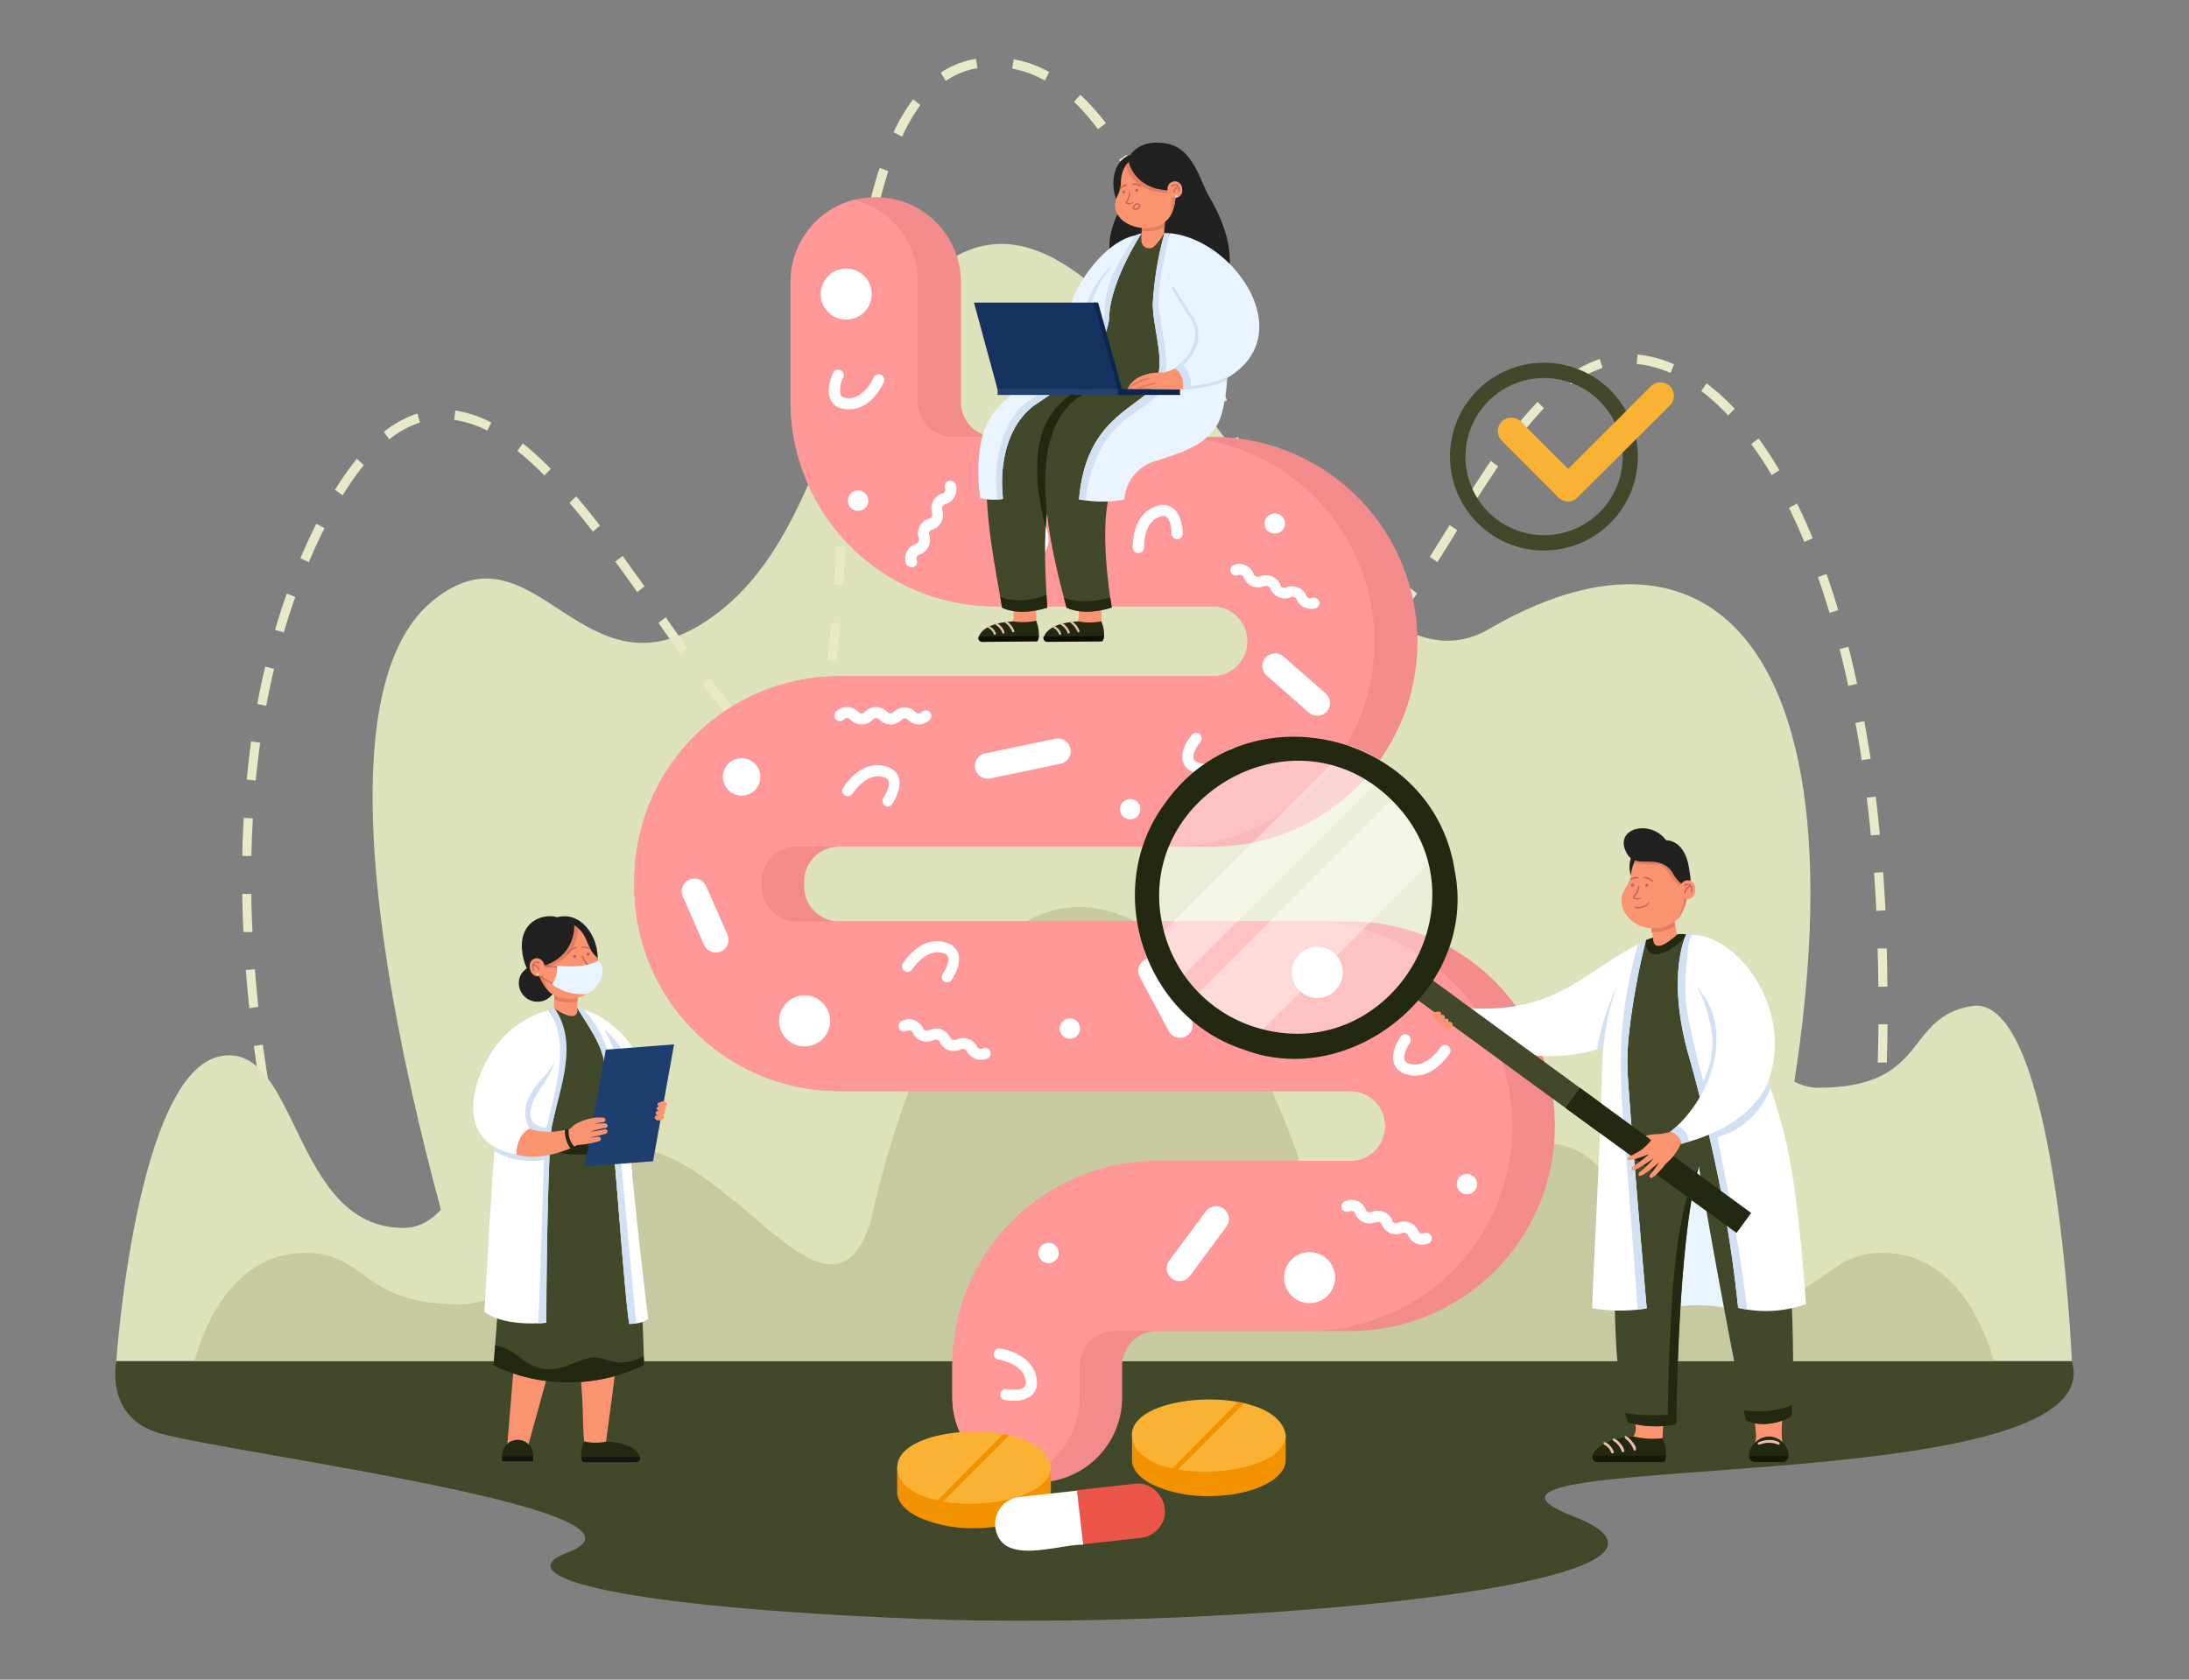 <svg id="图层_1" data-name="图层 1" xmlns="http://www.w3.org/2000/svg" viewBox="0 0 344 264"><rect x="0" y="0" width="344" height="264" fill="#808080" stroke="none"/><defs><style>.cls-1{fill:#42492b;}.cls-2{fill:#dee2ba;}.cls-3{fill:#e8eac7;}.cls-4{fill:#c7c9a1;}.cls-5{fill:#f28b8b;}.cls-6{fill:#f99;}.cls-27,.cls-7{fill:#fff;}.cls-8{fill:#f39200;}.cls-9{fill:#f9b233;}.cls-10{fill:#eb5648;}.cls-11{fill:#212121;}.cls-12{fill:#e9f4ff;}.cls-13{fill:#f99370;}.cls-14{fill:#232810;}.cls-15{fill:#e8c0a6;}.cls-16{fill:#0d0f03;}.cls-17{fill:#d1e0f2;}.cls-18{fill:#163260;}.cls-19{fill:#234270;}.cls-20{fill:#0b274f;}.cls-21{fill:#e57d61;}.cls-22{fill:#c16256;}.cls-23{fill:#f4d4be;}.cls-24{fill:#141414;}.cls-25{fill:#1d3f70;}.cls-26{fill:#151905;}.cls-27{opacity:0.4;}</style></defs><g id="_9" data-name="9"><path class="cls-1" d="M18.28,213.92s-1.92,9,7,11.41c12.22,3.3,81.29,12.13,63.87,18.71-9.84,3.71,7.66,8.57,55.56,10.42s130.09-5.41,102.45-16.17,85.28-2,78.42-24.37Z"/><path class="cls-2" d="M76.21,213.25s-33.38-97.87-8.35-118.7c16.72-13.92,23.78,18,44.94,1.77,18.84-14.45,17.08-46,38.15-56.43,28.62-14.21,56.48,74.44,83,59,41.64-24.25,67.1,14,38.18,114.52Z"/><path class="cls-3" d="M49,205.23c-.58-1.86-1.16-3.78-1.72-5.72l1.37-.43c.55,1.93,1.13,3.84,1.71,5.69Zm244.82-2.4-1.42-.18c.24-2,.46-4,.67-5.92l1.42.16C294.28,198.85,294.06,200.85,293.82,202.83ZM45.71,193.74c-.5-1.92-1-3.87-1.44-5.8l1.38-.36c.46,1.93.94,3.87,1.44,5.77Zm249.36-2.81-1.42-.13c.18-2,.35-4,.5-5.94l1.42.11C295.42,186.93,295.25,188.94,295.07,190.93ZM43,182.1c-.41-1.95-.8-3.93-1.16-5.87l1.4-.28c.36,1.93.75,3.89,1.16,5.83ZM296,179l-1.42-.09c.12-2,.22-4,.31-5.95l1.43.07C296.21,175,296.1,177,296,179ZM40.77,170.33c-.31-2-.61-4-.87-5.93l1.41-.2c.26,1.94.56,3.92.87,5.89ZM296.51,167l-1.42,0c.05-2,.09-4,.11-6l1.43,0C296.61,163,296.57,165,296.51,167ZM39.18,158.46c-.21-2-.39-4-.55-6l1.43-.12c.15,1.95.33,3.94.54,5.92Zm256-3.38c0-2-.06-4-.11-6l1.43,0c.05,2,.09,4,.1,6ZM38.26,146.5c-.1-2-.16-4-.19-6l1.43,0c0,2,.09,4,.18,6Zm256.61-3.32c-.1-2-.22-4-.36-6l1.42-.11c.15,2,.27,4,.37,6ZM39.51,134.54l-1.42,0c0-2,.11-4,.22-6l1.43.09C39.63,130.54,39.55,132.54,39.51,134.54ZM294,131.3c-.19-2-.41-4-.65-5.92l1.42-.18c.24,1.94.45,4,.65,6ZM40.19,122.68l-1.42-.15c.19-2,.43-4,.7-6l1.42.21C40.62,118.71,40.38,120.69,40.19,122.68Zm252.38-3.19c-.29-2-.62-3.95-1-5.86l1.4-.28c.35,1.93.68,3.92,1,5.91Zm-168.85-.21c-2-.32-3.42-1.26-5.41-2.88l.91-1.15a10.12,10.12,0,0,0,4.65,2.56Zm4.95-3.53-1.27-.67a24,24,0,0,0,1.72-5.49l1.39.32A24.6,24.6,0,0,1,128.67,115.75Zm-14.55-3.61c-1.13-1.31-2.35-2.83-3.71-4.63l1.12-.92c1.34,1.78,2.54,3.27,3.66,4.56Zm-72.28-1.21-1.4-.29c.37-2,.79-4,1.24-5.87l1.39.36C42.62,107,42.2,109,41.84,110.93Zm248.61-3.12c-.42-2-.88-3.91-1.35-5.78l1.38-.38c.48,1.89.94,3.85,1.36,5.83Zm-159-3.87-1.42-.19c.22-1.77.42-3.71.6-5.93l1.42.13C131.9,100.19,131.7,102.15,131.48,103.94Zm-24.57-1.21c-1.16-1.63-2.36-3.35-3.4-4.83l1.16-.88c1,1.49,2.23,3.21,3.39,4.83Zm104.53-.12a5.88,5.88,0,0,1-3.24-1l.76-1.25a4.44,4.44,0,0,0,4.75.21l.62,1.34A6.58,6.58,0,0,1,211.44,102.61ZM44.59,99.41,43.22,99c.57-1.93,1.19-3.85,1.85-5.7l1.34.52C45.76,95.62,45.15,97.51,44.59,99.41ZM219,98,218,97a51.69,51.69,0,0,0,3.55-4.59l1.15.87A51.64,51.64,0,0,1,219,98Zm-14.86-1a46,46,0,0,1-2.8-5.33l1.29-.64a45.42,45.42,0,0,0,2.7,5.16Zm83.38-.66c-.58-1.92-1.19-3.81-1.83-5.62l1.35-.51c.64,1.83,1.26,3.75,1.84,5.69ZM100.13,93.06c-1.31-1.86-2.4-3.38-3.43-4.79l1.14-.9c1,1.42,2.13,2.95,3.44,4.81ZM132.51,92l-1.42-.1c.11-1.74.22-3.69.33-6l1.43.08C132.73,88.25,132.62,90.21,132.51,92Zm-84-3.66-1.31-.6c.79-1.84,1.62-3.65,2.51-5.42L51,83Q49.7,85.59,48.55,88.3Zm177.37,0-1.19-.81c1-1.6,2.06-3.3,3.12-5l1.2.8C228,85,226.94,86.69,225.92,88.3ZM199,86.11c-.65-1.69-1.32-3.53-2-5.62l1.34-.51c.72,2.09,1.38,3.91,2,5.58Zm84.55-.93c-.76-1.85-1.58-3.66-2.41-5.36l1.27-.67c.85,1.73,1.68,3.56,2.46,5.45ZM93.18,83.56c-1.3-1.67-2.51-3.15-3.69-4.54l1.07-1c1.2,1.41,2.42,2.91,3.73,4.6Zm40-3.58-1.43-.07c.1-2,.19-4,.29-6l1.43.08C133.34,76,133.24,78,133.15,80Zm99-1.72L231,77.44c1.2-1.87,2.26-3.49,3.27-5l1.16.86C234.43,74.79,233.37,76.4,232.18,78.26ZM53.85,77.84,52.64,77a48,48,0,0,1,3.44-4.9l1.09,1A44.93,44.93,0,0,0,53.85,77.84Zm141.24-3c-.66-2-1.3-4-1.84-5.67l1.35-.47c.55,1.68,1.19,3.68,1.84,5.67Zm-109.53-.1a50.18,50.18,0,0,0-4.26-3.88l.87-1.17a51.39,51.39,0,0,1,4.39,4Zm192.85-.06c-1-1.74-2.1-3.38-3.19-4.88l1.14-.89c1.12,1.54,2.22,3.22,3.27,5ZM61.18,69.06l-.87-1.18A16.72,16.72,0,0,1,65.59,65L66,66.41A15.18,15.18,0,0,0,61.18,69.06Zm177.68-.45-1.11-.93a57,57,0,0,1,3.88-4.52l1,1A56,56,0,0,0,238.86,68.61ZM133.76,68l-1.43-.09c.13-2.16.25-4.12.38-6l1.42.11C134,63.92,133.88,65.88,133.76,68Zm-57.18-.31A16.35,16.35,0,0,0,71.37,66l.19-1.47a17.67,17.67,0,0,1,5.65,1.89Zm195-2.4a33.78,33.78,0,0,0-4.23-3.84l.84-1.2a35.22,35.22,0,0,1,4.41,4Zm-80.12-1.85c-.71-2.21-1.3-4-1.84-5.67l1.35-.48c.55,1.66,1.13,3.47,1.84,5.68Zm55.48-3-.81-1.22a19.71,19.71,0,0,1,5.27-2.8l.44,1.41A18.43,18.43,0,0,0,246.91,60.42Zm15.58-1.82a17.61,17.61,0,0,0-5.32-1.42l.14-1.48a18.94,18.94,0,0,1,5.74,1.54Zm-127.9-2.5L133.17,56c.18-2.08.37-4.09.57-6l1.42.17C135,52,134.77,54,134.59,56.1Zm53.1-3.94c-.69-2-1.34-3.83-2-5.59L187,46c.65,1.77,1.31,3.61,2,5.62Zm-51.8-7.92L134.48,44c.29-2.08.6-4.07.94-5.94l1.4.28C136.49,40.21,136.18,42.19,135.89,44.24ZM183.58,41c-.77-1.92-1.54-3.75-2.3-5.45l1.3-.63c.76,1.72,1.54,3.57,2.32,5.51ZM138,32.56l-1.39-.36c.5-2.07,1-4,1.63-5.8l1.35.48C139.06,28.62,138.52,30.53,138,32.56Zm40.7-2.31c-.93-1.84-1.89-3.56-2.85-5.13l1.21-.79c1,1.6,2,3.35,2.91,5.23Zm-37-8.8-1.28-.66a28.7,28.7,0,0,1,3.09-5.19l1.12.92A27.91,27.91,0,0,0,141.78,21.45Zm30.84-1.14A36.18,36.18,0,0,0,168.79,16l1-1.1a37.63,37.63,0,0,1,4,4.46Zm-23.93-7.64-.77-1.25a14,14,0,0,1,5.54-2.17l.22,1.47A12.44,12.44,0,0,0,148.69,12.67Zm15.6,0a16.73,16.73,0,0,0-5.15-1.89l.25-1.46a18.13,18.13,0,0,1,5.58,2Z"/><path class="cls-2" d="M309.83,158.13c-10.71,1.79-6.56,12.84-24.14,12.84-16.06,0-29.89-55.8-47.52-40-70.87,63.62-15.73-44.65-63.39-46.76-21.54-1-35.9,28.18-41.2,79.78-7.68,46.65-25.48-35.58-43.8-27.93C78.14,141,79.47,193,63.41,193,45.84,193,47,163.7,34.67,166c-13.28,2.5-16.39,47.91-16.39,47.91H325.59S323.15,155.91,309.83,158.13Z"/><path class="cls-4" d="M297.44,197C286.1,196,288,205,271.78,205c-14.78,0-14.37-20-24.26-24.3-18.22-7.84-33.23,31.85-40.3,11.93-13.41-52.85-52.52-79.36-70.57,0-7.06,19.92-23.58-15.62-40.29-11.93C86.07,183,86.87,205,72.09,205,55.93,205,57.78,196,46.44,197c-12.21,1.06-15.86,16.89-15.86,16.89H313.29S309.65,198.09,297.44,197Z"/></g><g id="_8" data-name="8"><path class="cls-5" d="M244.35,177a32.2,32.2,0,0,1-32.2,32.2H181.82a5.49,5.49,0,0,0-5.48,5.48v4.94A13.36,13.36,0,0,1,163,233a13.18,13.18,0,0,1-3.34-.42,13.36,13.36,0,0,1-10-12.94v-4.94a32.2,32.2,0,0,1,32.2-32.2h30.33a5.48,5.48,0,0,0,0-11h-80.3a32.2,32.2,0,0,1-32.2-32.2v-.8a32.2,32.2,0,0,1,32.2-32.2h58.66a5.48,5.48,0,0,0,0-11H156.43a32.2,32.2,0,0,1-32.2-32.2V44.35a13.36,13.36,0,0,1,10-12.94,13.18,13.18,0,0,1,3.34-.42A13.37,13.37,0,0,1,151,44.35V63.19a5.48,5.48,0,0,0,5.47,5.48h34.08a32.2,32.2,0,1,1,0,64.4H131.85a5.49,5.49,0,0,0-5.48,5.48v.8a5.49,5.49,0,0,0,5.48,5.48h80.3a32.2,32.2,0,0,1,32.2,32.2Z"/><path class="cls-6" d="M237.67,177a32.2,32.2,0,0,1-32.2,32.2H175.14a5.49,5.49,0,0,0-5.48,5.48v4.94a13.36,13.36,0,0,1-10,12.94,13.36,13.36,0,0,1-10-12.94v-4.94a32.2,32.2,0,0,1,32.2-32.2h30.33a5.48,5.48,0,0,0,0-11h-80.3a32.2,32.2,0,0,1-32.2-32.2v-.8a32.2,32.2,0,0,1,32.2-32.2h58.66a5.48,5.48,0,0,0,0-11H156.43a32.2,32.2,0,0,1-32.2-32.2V44.35a13.36,13.36,0,0,1,10-12.94,13.35,13.35,0,0,1,10,12.94V63.19a5.49,5.49,0,0,0,5.48,5.48h34.08a32.2,32.2,0,0,1,0,64.4H125.17a5.49,5.49,0,0,0-5.48,5.48v.8a5.49,5.49,0,0,0,5.48,5.48h80.3a32.2,32.2,0,0,1,32.2,32.2Z"/><circle class="cls-7" cx="132.98" cy="46.22" r="4.01"/><circle class="cls-7" cx="134.85" cy="78.69" r="1.6"/><circle class="cls-7" cx="200.33" cy="82.29" r="1.6"/><circle class="cls-7" cx="177.61" cy="127.19" r="1.6"/><circle class="cls-7" cx="164.78" cy="196.94" r="1.6"/><circle class="cls-7" cx="230.52" cy="186.11" r="1.6"/><circle class="cls-7" cx="168.13" cy="161.66" r="1.6"/><circle class="cls-7" cx="116.55" cy="122.11" r="2.94"/><circle class="cls-7" cx="160.78" cy="84.7" r="4.01"/><circle class="cls-7" cx="205.8" cy="200.81" r="4.01"/><circle class="cls-7" cx="207.01" cy="152.84" r="4.01"/><circle class="cls-7" cx="126.44" cy="160.46" r="4.01"/><path class="cls-7" d="M133.44,64.33a5.26,5.26,0,0,1-.95-.09,2.58,2.58,0,0,1-1.94-1.37c-.83-1.65.26-4,.38-4.27a.87.87,0,0,1,1.57.76,4,4,0,0,0-.4,2.73c.07.15.23.35.71.44,2.89.55,4.5-3.18,4.52-3.22a.87.87,0,0,1,1.6.67C138.85,60.17,137.07,64.33,133.44,64.33Z"/><path class="cls-7" d="M178.89,86.94a.88.88,0,0,1-.87-.83c0-.22-.23-5.51,4-6.62a2.57,2.57,0,0,1,2.34.4c1.46,1.13,1.5,3.73,1.49,4a.86.86,0,0,1-.86.86h0a.86.86,0,0,1-.86-.87h0c0-.65-.2-2.16-.82-2.64a.88.88,0,0,0-.84-.09c-2.86.75-2.68,4.81-2.68,4.85a.87.87,0,0,1-.82.91Z"/><path class="cls-7" d="M139.53,126.76a.82.82,0,0,1-.49-.16.87.87,0,0,1-.22-1.21c.37-.54,1.06-1.89.82-2.63,0-.16-.17-.39-.63-.56-2.76-1-4.94,2.44-5,2.48a.87.87,0,1,1-1.47-.92c.11-.19,2.93-4.67,7-3.19a2.58,2.58,0,0,1,1.7,1.66c.56,1.76-.89,3.91-1.05,4.15A.86.86,0,0,1,139.53,126.76Z"/><path class="cls-7" d="M189.44,121.81a4.81,4.81,0,0,1-2.07-.49,2.56,2.56,0,0,1-1.52-1.82c-.39-1.81,1.27-3.81,1.45-4a.87.87,0,0,1,1.33,1.13c-.43.5-1.25,1.78-1.09,2.54a.91.91,0,0,0,.58.61c2.65,1.27,5.16-1.93,5.19-2a.87.87,0,0,1,1.38,1C194.58,119,192.38,121.81,189.44,121.81Z"/><path class="cls-7" d="M148.89,154.41a.91.91,0,0,1-.5-.15.88.88,0,0,1-.22-1.21c.38-.54,1.07-1.89.83-2.64-.05-.15-.17-.38-.64-.55-2.76-1-4.94,2.44-5,2.48a.88.88,0,0,1-1.2.28.87.87,0,0,1-.28-1.2c.12-.19,2.94-4.67,7-3.19a2.56,2.56,0,0,1,1.7,1.66c.56,1.76-.88,3.91-1.05,4.15A.87.87,0,0,1,148.89,154.41Z"/><path class="cls-7" d="M222.41,169.06a4.81,4.81,0,0,1-1.65-.3,2.6,2.6,0,0,1-1.7-1.66c-.56-1.76.88-3.92,1.05-4.16a.87.87,0,0,1,1.43,1c-.37.54-1.06,1.9-.83,2.64a.9.9,0,0,0,.64.55c2.76,1,4.94-2.44,5-2.47a.86.86,0,1,1,1.47.91C227.69,165.73,225.59,169.06,222.41,169.06Z"/><path class="cls-7" d="M159.28,220.17a7.33,7.33,0,0,1-1.38-.12.86.86,0,0,1,.32-1.7h0c.65.11,2.16.19,2.74-.33a.87.87,0,0,0,.25-.81c-.22-2.93-4.25-3.51-4.29-3.51a.87.87,0,0,1,.23-1.73c.22,0,5.46.77,5.79,5.11a2.59,2.59,0,0,1-.82,2.23A4.28,4.28,0,0,1,159.28,220.17Z"/><path class="cls-7" d="M112.47,149.7a2,2,0,0,1-1.83-1.19l-3.34-7.62a2,2,0,1,1,3.67-1.61l3.34,7.61a2,2,0,0,1-1,2.65A2.09,2.09,0,0,1,112.47,149.7Z"/><path class="cls-7" d="M185.36,201.35a2,2,0,0,1-1.61-3.2l5.75-7.75a2,2,0,1,1,3.22,2.39L187,200.54A2,2,0,0,1,185.36,201.35Z"/><path class="cls-7" d="M185.43,163.11a2,2,0,0,1-1.77-1.06l-4.54-8.51a2,2,0,0,1,3.54-1.89l4.53,8.52a2,2,0,0,1-1.76,2.94Z"/><path class="cls-7" d="M207,112.49a2,2,0,0,1-1.32-.5l-6.55-5.74a2,2,0,1,1,2.64-3l6.55,5.74a2,2,0,0,1-1.32,3.51Z"/><path class="cls-7" d="M155.43,122.38a2,2,0,0,1-.41-4l10.82-2.27a2,2,0,0,1,.83,3.93l-10.83,2.27A1.9,1.9,0,0,1,155.43,122.38Z"/><path class="cls-7" d="M144.41,113.85a2.44,2.44,0,0,1-1.72-.71.68.68,0,0,0-1,0,2.43,2.43,0,0,1-3.44,0l-.06-.07a.69.69,0,0,0-1,0l-.07.07a2.42,2.42,0,0,1-3.43,0l-.07-.07a.68.68,0,0,0-1,0,.87.87,0,1,1-1.23-1.23,2.44,2.44,0,0,1,3.43,0l.07.07a.69.69,0,0,0,1,0l.07-.07a2.44,2.44,0,0,1,3.43,0l.07.07a.68.68,0,0,0,.49.2.7.7,0,0,0,.49-.2,2.42,2.42,0,0,1,3.43,0,.69.69,0,0,0,1,0,.86.86,0,0,1,1.22,0,.87.87,0,0,1,0,1.23A2.42,2.42,0,0,1,144.41,113.85Z"/><path class="cls-7" d="M154.09,166.56a2.43,2.43,0,0,1-2.17-1.33.69.69,0,0,0-.93-.3,2.42,2.42,0,0,1-3.26-1.08l0-.08a.67.67,0,0,0-.92-.3l-.09,0a2.44,2.44,0,0,1-3.26-1.07l0-.09a.69.69,0,0,0-.93-.3.87.87,0,1,1-.78-1.55,2.43,2.43,0,0,1,3.26,1.07l0,.08a.7.7,0,0,0,.93.31l.08,0a2.42,2.42,0,0,1,3.26,1.07l.05.08a.66.66,0,0,0,.4.35.72.72,0,0,0,.52,0,2.43,2.43,0,0,1,3.27,1.07.68.68,0,0,0,.92.3.87.87,0,0,1,.79,1.55A2.39,2.39,0,0,1,154.09,166.56Z"/><path class="cls-7" d="M223.51,195.63a2.43,2.43,0,0,1-2.23-1.47.64.64,0,0,0-.38-.36.7.7,0,0,0-.53,0,2.42,2.42,0,0,1-3.19-1.26l0-.09a.62.62,0,0,0-.38-.36.67.67,0,0,0-.52,0l-.09,0a2.43,2.43,0,0,1-3.19-1.26l0-.09a.69.69,0,0,0-.38-.37.75.75,0,0,0-.53,0,.87.87,0,1,1-.69-1.59,2.43,2.43,0,0,1,3.19,1.26l0,.09a.69.69,0,0,0,.91.36l.09,0a2.44,2.44,0,0,1,3.19,1.26l0,.09a.68.68,0,0,0,.9.36,2.42,2.42,0,0,1,3.19,1.26.72.72,0,0,0,.38.37.65.65,0,0,0,.53,0,.87.87,0,1,1,.69,1.6A2.5,2.5,0,0,1,223.51,195.63Z"/><path class="cls-7" d="M206,95.68a2.43,2.43,0,0,1-2.23-1.46.72.72,0,0,0-.38-.37.7.7,0,0,0-.53,0,2.42,2.42,0,0,1-3.19-1.26l0-.09a.69.69,0,0,0-.91-.36l-.09,0a2.47,2.47,0,0,1-1.85,0,2.41,2.41,0,0,1-1.34-1.3l0-.08a.7.7,0,0,0-.91-.36.87.87,0,0,1-1.14-.45.88.88,0,0,1,.45-1.15A2.43,2.43,0,0,1,197,90.15l0,.08a.69.69,0,0,0,.38.37.65.65,0,0,0,.53,0l.08,0a2.4,2.4,0,0,1,1.86,0,2.34,2.34,0,0,1,1.33,1.29l0,.08a.69.69,0,0,0,.91.36,2.44,2.44,0,0,1,1.86,0,2.37,2.37,0,0,1,1.33,1.29.69.69,0,0,0,.91.36.87.87,0,0,1,.69,1.59A2.33,2.33,0,0,1,206,95.68Z"/><path class="cls-7" d="M143.2,89.13a.87.87,0,0,1-.83-.6,2.38,2.38,0,0,1,.15-1.85,2.41,2.41,0,0,1,1.41-1.21.7.7,0,0,0,.45-.87,2.42,2.42,0,0,1,1.56-3.06l.09,0a.68.68,0,0,0,.44-.87l0-.09a2.43,2.43,0,0,1,1.56-3l.09,0a.69.69,0,0,0,.4-.35.63.63,0,0,0,0-.52.87.87,0,1,1,1.66-.54,2.44,2.44,0,0,1-1.56,3.06l-.09,0a.69.69,0,0,0-.45.87l0,.09a2.44,2.44,0,0,1-1.56,3.06l-.09,0a.69.69,0,0,0-.4.35.67.67,0,0,0,0,.52,2.43,2.43,0,0,1-1.56,3.06.66.66,0,0,0-.4.35.67.67,0,0,0,0,.52.87.87,0,0,1-.55,1.1A.84.84,0,0,1,143.2,89.13Z"/></g><g id="_7" data-name="7"><path class="cls-8" d="M202.05,225.6v3.88c0,3.13-5.41,5.67-12.08,5.67a20.65,20.65,0,0,1-8.6-1.69c-2.15-1-3.48-2.43-3.48-4V225.6Z"/><path class="cls-9" d="M202.05,225.6c-.12,6.78-22.71,8.22-24.11.5a3.26,3.26,0,0,1-.05-.82c.34-4.49,10.53-6.35,17.58-4.74C199,221.34,201.68,223,202.05,225.6Z"/><path class="cls-8" d="M195.5,220.56l-10.59,10.6c-.28,0-.48-.21-.75-.28l10.38-10.54C194.81,220.4,195.24,220.49,195.5,220.56Z"/></g><g id="_6" data-name="6"><path class="cls-8" d="M165.14,230.64v3.88c0,3.14-5.41,5.67-12.08,5.67a20.61,20.61,0,0,1-8.59-1.68c-2.15-1-3.48-2.43-3.48-4v-3.88Z"/><path class="cls-9" d="M165.14,230.64c-.11,6.79-22.7,8.23-24.11.51a3.27,3.27,0,0,1,0-.82c.33-4.5,10.53-6.36,17.57-4.74C162.05,226.39,164.77,228,165.14,230.64Z"/><path class="cls-8" d="M158.6,225.6,148,236.21c-.27-.06-.48-.22-.74-.28l10.37-10.54Z"/></g><g id="_5" data-name="5"><path class="cls-10" d="M170.22,242.72s-1-8.5-1-8.5l9-1c3.7-.55,6.34,4.07,3.92,6.9a4.24,4.24,0,0,1-2.86,1.59Z"/><path class="cls-7" d="M156.41,240a4.28,4.28,0,0,1,3.77-4.71l9.06-1s1,8.5,1,8.5C166.27,242.69,157.24,246.29,156.41,240Z"/></g><g id="_4" data-name="4"><path class="cls-1" d="M242.64,86.53a14.76,14.76,0,1,1,14.75-14.76A14.78,14.78,0,0,1,242.64,86.53Zm0-27.11A12.35,12.35,0,1,0,255,71.77,12.36,12.36,0,0,0,242.64,59.42Z"/><path class="cls-9" d="M246.41,78.82a2.1,2.1,0,0,1-1.49-.62L236,69.27a2.11,2.11,0,0,1,3-3l7.44,7.44,13-13a2.1,2.1,0,0,1,3,3L247.9,78.2A2.08,2.08,0,0,1,246.41,78.82Z"/></g><g id="_3" data-name="3"><path class="cls-11" d="M177.61,24.41s1.41-2.64,5.7-1.86,5.32,6.07,6.77,8.47c3.09,5.1,4,10.51,2.41,13.11-1.78,2.89-5.72,1.76-11.46,1.24-6.14-.55-8.71-5.71-4.89-12.8Z"/><path class="cls-12" d="M179.39,36.68h0l-.07.12c-.64,1-4.71,7.51-5,12.84a7.6,7.6,0,0,1-.28,1.78L173,51.36l-1.42-.1L167.85,51c-.57-4.26,5.26-13,10.58-14h0A9.17,9.17,0,0,1,179.39,36.68Z"/><path class="cls-13" d="M154.47,100.86l8.54-.09a34.37,34.37,0,0,1-.11-5.5l-3.69.46c.1.72.33,2.3-.91,2.67-1.61.49-3.37.34-4.37,1.54A.6.6,0,0,0,154.47,100.86Z"/><path class="cls-14" d="M163.26,100a1.88,1.88,0,0,1-.25.8l-8.63.1a.61.61,0,0,1-.59-.78c.32-.9,1.44-2.21,5.42-2.46a9.63,9.63,0,0,0,3.61-.1A5.64,5.64,0,0,1,163.26,100Z"/><path class="cls-15" d="M156.33,99.77a.16.16,0,0,1-.16-.11,1.89,1.89,0,0,0-.92-1c-.46-.67.84-.2,1.24.86A.17.17,0,0,1,156.33,99.77Z"/><path class="cls-15" d="M157.68,99.59a.16.16,0,0,1-.16-.12,2.4,2.4,0,0,0-1.09-1.27c-.42-.78,1.1,0,1.42,1.17A.17.17,0,0,1,157.68,99.59Z"/><path class="cls-15" d="M159.23,99.39a.18.18,0,0,1-.17-.11,3,3,0,0,0-1.1-1.4c-.32-.82,1.06.17,1.43,1.28A.17.17,0,0,1,159.23,99.39Z"/><path class="cls-16" d="M153.8,100.07l9.46-.1a1.88,1.88,0,0,1-.25.8l-8.63.1A.6.6,0,0,1,153.8,100.07Z"/><path class="cls-1" d="M181.54,69.25c-4.21-.17-11.53-2.41-14.69,2.77-3.46,5.66-2.62,17.68-2.27,23.48-4.61,1.44-7.1,0-7.1,0-2-11.88-8.44-38.95,13.22-35.19h14.53C187.66,65.1,185.48,69.17,181.54,69.25Z"/><path class="cls-13" d="M164.71,100.86l8.55-.09a33.25,33.25,0,0,1-.11-5.5l-3.69.46c.1.72.35,2.3-.92,2.67-1.61.48-3.36.34-4.36,1.54A.6.6,0,0,0,164.71,100.86Z"/><path class="cls-14" d="M173.51,100a2,2,0,0,1-.25.8l-8.63.09a.59.59,0,0,1-.59-.77c.32-.9,1.44-2.22,5.41-2.46a9.18,9.18,0,0,0,3.62,0A5.33,5.33,0,0,1,173.51,100Z"/><path class="cls-15" d="M166.58,99.77a.18.18,0,0,1-.17-.11,1.81,1.81,0,0,0-.92-1c-.46-.67.85-.2,1.25.86A.17.17,0,0,1,166.58,99.77Z"/><path class="cls-15" d="M167.93,99.59a.16.16,0,0,1-.16-.12,2.44,2.44,0,0,0-1.09-1.27c-.42-.78,1.1,0,1.42,1.17A.17.17,0,0,1,167.93,99.59Z"/><path class="cls-17" d="M175.1,41.37a15,15,0,0,0-4.27,6.19c-.85,2.83,2.08,2,2.61.43S175.1,41.37,175.1,41.37Z"/><path class="cls-15" d="M169.48,99.39a.18.18,0,0,1-.17-.11,3.19,3.19,0,0,0-1.1-1.4c-.33-.82,1.06.17,1.43,1.28A.18.18,0,0,1,169.48,99.39Z"/><path class="cls-16" d="M164,100.07l9.47-.1a2,2,0,0,1-.25.8l-8.63.09A.6.6,0,0,1,164,100.07Z"/><path class="cls-14" d="M171.88,60.3l-1.24,8.78c-5.43,2.07-5.82,7.62-6.32,13.85C161.81,73.3,162,63.56,171.88,60.3Z"/><path class="cls-1" d="M187,69.66c-4.4,2.62-8.79-.24-11.89,5.82-2.5,5.3-1.1,15.43-.41,20-4.62,1.44-7.1,0-7.1,0-2.74-10.25-9-34.07,8.69-35.2,4.85-.14,11.21-.1,15.5-.35A9.61,9.61,0,0,1,187,69.66Z"/><path class="cls-1" d="M191.88,57.52a20.36,20.36,0,0,1-.17,5.62c-5.72-1.77-10.92-1.93-19.6-3.1,5.48-15.93-7.23-4.79,7.28-23.36l3.6-.06C187.07,39.59,189.69,43.91,191.88,57.52Z"/><path class="cls-12" d="M179.38,36.69l-.07.12c-.64,1-4.71,7.51-5,12.84a7.6,7.6,0,0,1-.28,1.78c-1.34,5-7.07,9.38-11.07,12-4.46,2.94-6,9.08-5.34,15,0,0-.36.06-.88.09a7.78,7.78,0,0,1-2.71-.25s-1.08-7.11,1-11.5,6.58-6.85,12.16-8.51l.6-.2a5.28,5.28,0,0,0,3.56-3.72h0a10.39,10.39,0,0,0,.23-3.13c0-.86-.13-1.66-.14-2.34,0-2.41,1.94-5.88,5.85-10.09C177.94,38.13,178.64,37.42,179.38,36.69Z"/><path class="cls-12" d="M192.83,59.41a24.06,24.06,0,0,1-.89,5.8c-1.37,4.5-5.91,5.84-10.52,7.31a6.73,6.73,0,0,0-4.73,6,19.48,19.48,0,0,1-6.05.14c-.65-.07-1.07-.14-1.07-.14.94-11.4,7.46-13.75,10.93-16.87s.61-9.5.66-14A52.44,52.44,0,0,1,183,36.64v0l.75.3c6.67,2.9,8.48,8.81,8.8,13A77,77,0,0,1,192.83,59.41Z"/><path class="cls-17" d="M182.83,41.33a36.25,36.25,0,0,0-.77,6.23c.1,2.94,2,9.28.87,12.74s-5.68,4.11-8.83,8.5a20.93,20.93,0,0,0-3.46,9.82c-.65-.07-1.07-.14-1.07-.14.94-11.4,7.46-13.75,10.93-16.87s.61-9.5.66-14A52.44,52.44,0,0,1,183,36.64v0c.27,0,.54,0,.81,0,0,.05,0,.14-.06.26C183.58,37.61,183.2,39.37,182.83,41.33Z"/><path class="cls-17" d="M179.39,36.68h0l-.07.12c-.64,1-4.71,7.51-5,12.84a7.6,7.6,0,0,1-.28,1.78c-1.34,5-7.07,9.38-11.07,12-4.46,2.94-6,9.08-5.34,15,0,0-.36.06-.88.09-1.09-7.52,2-13.52,4.52-15.17a66.61,66.61,0,0,0,6.51-5.29,23.11,23.11,0,0,0,3.56-3.72h0c.56-1,1.2-2,1.65-3a6,6,0,0,0,.59-2,15.26,15.26,0,0,1,1.5-6.56c.72-1.44,1.55-2.91,2.2-4S178.43,37,178.43,37h0A9.17,9.17,0,0,1,179.39,36.68Z"/><polygon class="cls-18" points="156.77 61.22 176 61.22 172.17 47.56 153.06 47.56 156.77 61.22"/><rect class="cls-19" x="156.77" y="61.15" width="19.23" height="0.93"/><polygon class="cls-20" points="171.88 47.56 172.57 47.56 176.32 61.15 185.44 61.15 185.44 62.08 175.68 62.08 175.68 61.24 171.88 47.56"/><path class="cls-13" d="M179.48,35.44l-.09,1.24a6,6,0,0,0,0,1.28,1.2,1.2,0,0,0,2,.76,9.73,9.73,0,0,0,1.57-2.1s0-.72.06-1.22Z"/><path class="cls-21" d="M183.75,31.9a1.21,1.21,0,0,1-.05.18,17.65,17.65,0,0,0-.67,3.57,5.91,5.91,0,0,1-3.62.66c.08-2.32.28-5.8,2.13-6.44A1.75,1.75,0,0,1,183.75,31.9Z"/><path class="cls-11" d="M179.1,24.25c-4.64-.54-5.37,6.56-2.22,9.17Z"/><path class="cls-13" d="M184.57,29.25a6.8,6.8,0,0,1-.66,4.7h0c-2.44,3.87-10.51,1.38-8.3-3.21a4.46,4.46,0,0,0,.53-1.9C176.22,22.51,183.92,23.84,184.57,29.25Z"/><path class="cls-22" d="M178.47,30.07c-.22-.21.13-.54.34-.32S178.68,30.3,178.47,30.07Z"/><path class="cls-22" d="M176.43,30.34c-.22-.22.13-.55.34-.33S176.64,30.56,176.43,30.34Z"/><path class="cls-22" d="M177.64,32.09c-.41.07-1,0-.61-.51a2.57,2.57,0,0,0,.4-1.34.1.1,0,0,1,.19,0,2.65,2.65,0,0,1-.46,1.45c0,.05-.1.11-.06.15a.84.84,0,0,0,.82-.05.11.11,0,0,1,.13,0C178.11,32,177.78,32.05,177.64,32.09Z"/><path class="cls-21" d="M184.57,29.25a6.8,6.8,0,0,1-.66,4.7h0a8.4,8.4,0,0,0,.26-2.92l-.57-.7c-5.81-.08-6.67-4.33-6.67-4.33C179.49,22.68,184.26,25.68,184.57,29.25Z"/><path class="cls-11" d="M177.38,25.47s.86,4.18,6.12,4.44l1.41-1.42C185.57,24.85,181.1,21.12,177.38,25.47Z"/><path class="cls-13" d="M185.77,29.71a1.15,1.15,0,1,1-2.27.2A1.15,1.15,0,1,1,185.77,29.71Z"/><path class="cls-22" d="M185.23,29.25h0c-.24-.7-1.63.05-1,.07,0,0,.62-.39.81-.08-.61.28-.81,1.38-.46,1a1.19,1.19,0,0,1,.56-.87C185.34,31,185.55,29.89,185.23,29.25Z"/><path class="cls-23" d="M185.06,30.77c.09.24-.31.36-.39.11S185,30.52,185.06,30.77Z"/><path class="cls-14" d="M164.44,93.51c.07,1.24.14,2,.14,2-4.61,1.44-7.1,0-7.1,0s-.09-.63-.29-1.71C157.25,93.82,160.11,95.21,164.44,93.51Z"/><path class="cls-14" d="M174.71,95.5c-4.62,1.44-7.1,0-7.1,0s-.16-.57-.42-1.57c0,0,2.55,1.28,7.28,0C174.61,94.91,174.71,95.5,174.71,95.5Z"/><path class="cls-22" d="M179.22,29.36l-.06,0a1.34,1.34,0,0,0-1.13-.29.11.11,0,0,1-.13-.07.11.11,0,0,1,.07-.13,1.6,1.6,0,0,1,1.32.33.1.1,0,0,1,0,.14A.12.12,0,0,1,179.22,29.36Z"/><path class="cls-22" d="M176.19,29.6l-.06,0a.1.1,0,0,1,0-.14A1.1,1.1,0,0,1,177,29a.09.09,0,0,1,.1.1.1.1,0,0,1-.1.1.92.92,0,0,0-.7.36A.1.1,0,0,1,176.19,29.6Z"/><path class="cls-22" d="M178.42,33a.44.44,0,0,1-.33-.14c-.16-.2-.05-.53.24-.75a.6.6,0,0,1,.82,0h0c.16.2,0,.53-.24.75A.85.85,0,0,1,178.42,33Zm.4-.87a.61.61,0,0,0-.36.13c-.22.16-.28.38-.2.48s.3.08.52-.08.28-.37.2-.47h0A.2.2,0,0,0,178.82,32.17Z"/><path class="cls-13" d="M189.3,39.64a14.29,14.29,0,0,1,5.63,14.28,7.9,7.9,0,0,1-5.39,6.61c-1.49.58-8.43,1.5-8.1-.88.11-.58.63-.79,1.14-.94.83-.29,1.7-.6,2.5-1,1.42-.72,3.26-1.4,3.57-2.95A10.17,10.17,0,0,0,185,45.26l0,0C181.21,42.54,185.49,36.94,189.3,39.64Z"/><path class="cls-12" d="M192.83,59.41c-.28.16-.57.32-.87.47a14.29,14.29,0,0,1-6,1.34s.38-2.38-1.39-3.36c8.36-6.15-.53-9.74-1.21-15.76a18.9,18.9,0,0,1,.48-5.44C194,37.6,204.34,52.69,192.83,59.41Z"/><path class="cls-13" d="M177.2,61.15s.86-2.9,6-2.57l1.07,2.57Z"/><path class="cls-17" d="M187.11,61.14c-.73.07-1.19.08-1.19.08s.38-2.38-1.39-3.36a8.76,8.76,0,0,0,1-.76A4.33,4.33,0,0,1,187.11,61.14Z"/><path class="cls-21" d="M177.48,61.12c-.91,0,2.4-2.17,3.38-1.64a.15.15,0,0,1-.13.16A7.08,7.08,0,0,0,177.48,61.12Z"/><path class="cls-21" d="M178.88,61.17c-.69-.29,1.45-.78,2.51-1.05a.13.13,0,0,1,.17.11.13.13,0,0,1-.11.16A25.71,25.71,0,0,0,178.88,61.17Z"/><path class="cls-17" d="M185.34,57.8a.25.25,0,0,1-.19-.09.24.24,0,0,1,0-.33c3.26-2.51,3-5.67,2-7.19s-2.94-4.68-3-4.71a.24.24,0,0,1,.09-.33.25.25,0,0,1,.33.08s1.88,3.06,3,4.71,1.41,5.11-2.1,7.81A.25.25,0,0,1,185.34,57.8Z"/><path class="cls-17" d="M186.67,61.18a.24.24,0,0,1-.24-.21.25.25,0,0,1,.23-.26s4-.3,5.81-1.36a.25.25,0,0,1,.34.08.23.23,0,0,1-.09.32c-1.92,1.12-5.86,1.42-6,1.43Z"/></g><g id="_2" data-name="2"><path class="cls-13" d="M98.55,196.35c-.67,10.11-1.92,20.2-3.31,30.23-.32,2.38-3.15,2.83-3.42.24s-.16-5-.36-7.59q-.72-11.32-2-22.64C88.9,190.07,98.78,189.79,98.55,196.35Z"/><path class="cls-13" d="M91.26,197.26l-8.27,30a1.4,1.4,0,0,1-1.93,1.1c-.89-.24-1.46,0-1.38-.84l2.64-31.8C83.07,189.21,92.75,190.9,91.26,197.26Z"/><path class="cls-14" d="M95.24,226.58c3.86.19,5,1.5,5.3,2.38v0a.6.6,0,0,1-.56.79l-8.39,0a2.27,2.27,0,0,1-.26-.81,5.21,5.21,0,0,1,.44-2.4A7.69,7.69,0,0,0,95.24,226.58Z"/><path class="cls-24" d="M100.54,229l-9.21,0a2.27,2.27,0,0,0,.26.81l8.39,0a.6.6,0,0,0,.56-.79Z"/><path class="cls-14" d="M83.79,228.9v.76H78.92v-.76a2.44,2.44,0,1,1,4.87,0Z"/><rect class="cls-24" x="78.92" y="228.9" width="4.87" height="0.75"/><path class="cls-11" d="M81.74,153.42a2.94,2.94,0,1,0,4.2-1.46A3.15,3.15,0,0,0,81.74,153.42Z"/><path class="cls-11" d="M85.61,155.1s-3.28-1.29-3.59-6c-.33-4.93,4.49-5.92,6.43-4.52Z"/><path class="cls-7" d="M91.81,158.74s7.78,1.78,10.88,13l-7.85,1.79Z"/><path class="cls-17" d="M95,161.76s2.38,2.22,2.89,3.61-1.38,1.47-1.38,1.47Z"/><path class="cls-11" d="M87.53,144.18c4.75-1.34,7.91,5.57,5.63,9.16Z"/><path class="cls-13" d="M82.33,183.54H97.16a70.93,70.93,0,0,0-2-17.48c-.82-3.33-1.3-6-4.46-7.76a21.77,21.77,0,0,0-.36-6,1.71,1.71,0,0,0-1.1-1.26,1.84,1.84,0,0,0-2.44,2.12,20.74,20.74,0,0,1,.23,5.26c-6.43,2.05-3.15,9.36-3.59,14.27A54.69,54.69,0,0,1,82.33,183.54Z"/><path class="cls-21" d="M86.78,153c0,.06,0,.12,0,.19a20.82,20.82,0,0,1,.32,3.92,6.33,6.33,0,0,0,3.64.32c.09-2.28.18-5.74-1.52-6.36A1.84,1.84,0,0,0,86.78,153Z"/><path class="cls-13" d="M84.32,151.45A7.38,7.38,0,0,0,86.43,156h0a4.09,4.09,0,0,0,1.83.84c3.82,1.07,8.3-3.37,5.31-6.6-1.08-1-1.31-2.78-2.17-3.78a3.68,3.68,0,0,0-5.51-.24A6.09,6.09,0,0,0,84.32,151.45Z"/><path class="cls-22" d="M90.56,150.44a.25.25,0,0,0-.44-.23A.25.25,0,0,0,90.56,150.44Z"/><path class="cls-22" d="M92.65,150.09a.25.25,0,0,0-.45-.23A.25.25,0,0,0,92.65,150.09Z"/><path class="cls-22" d="M91.86,152.24c.45,0,1.16-.31.58-.71a2.84,2.84,0,0,1-.81-1.24c-.49-.36.2,1.15.72,1.4s-.39.45-.71.33a.11.11,0,0,0-.12.06C91.5,152.25,91.74,152.23,91.86,152.24Z"/><path class="cls-1" d="M101.19,214.57a27.31,27.31,0,0,1-23.61.05s.08-1.2.23-3.18c.65-8.75,2.53-32.73,3.63-34.91a38.16,38.16,0,0,0,5.19.94,56.74,56.74,0,0,0,12,0c.48,2.52,2.36,26,2.54,35.71C101.19,213.69,101.19,214.15,101.19,214.57Z"/><path class="cls-1" d="M81.6,176a15.55,15.55,0,0,0,17,1.51s-1.38-15.38-7.92-19.19c0,0,.79,3-3.67.14C81.56,160.24,83.63,169.09,81.6,176Z"/><path class="cls-14" d="M98.64,177.49S89.87,181,81.6,176l-.9,2.23s6.76,5.76,18.22,1.92Z"/><path class="cls-7" d="M86.63,177.47v0c-.35,2.73-.77,17.37-.77,30.43,0,0-.48.06-1.24.09-2.05.09-6.14,0-8.49-1.8,0,0,1.39-25.3,1.81-27.52,1.13-6.71,4.58-13.46,7.76-19.07.16-.3.33-.59.49-.87C90.19,164.28,87.93,171,86.63,177.47Z"/><path class="cls-21" d="M84.32,151.45A7.38,7.38,0,0,0,86.43,156h0a9.09,9.09,0,0,1-1.17-2.88l.34-.88c5.69-1.84,5.2-6.42,5.2-6.42a3.35,3.35,0,0,0-3.08-.6C85.05,145.92,84,148.8,84.32,151.45Z"/><path class="cls-11" d="M90.23,145.42s.42,4.52-4.66,6.37l-1.83-1C82,147.29,85.21,142.14,90.23,145.42Z"/><path class="cls-7" d="M101.87,207.31A3.79,3.79,0,0,1,100,208h0a8.69,8.69,0,0,1-1.12.09c-1-6.49-2.7-35.07-4-41.5l0-.08c-.68-3-2.71-5.64-4.21-8.17l.15,0c6.31,2.09,7.45,12.46,8.55,26C100.21,194.05,101.87,207.31,101.87,207.31Z"/><path class="cls-17" d="M86.05,182.27s-4.93.95-8.34-1.38a11.44,11.44,0,0,1,.22-2.18c.23-.92,8.2,2.86,8.2,2.86Z"/><path class="cls-17" d="M86.63,177.47v0c-.35,2.73-.77,17.37-.77,30.43,0,0-.48.06-1.24.09l1-29.76c1.71-7.14,4.09-14.12.61-19.5a4.2,4.2,0,0,1,.43-.21,2.77,2.77,0,0,1,.43-.12C91.05,164,87.93,171,86.63,177.47Z"/><path class="cls-17" d="M100,208h0a8.69,8.69,0,0,1-1.12.09c-1-6.49-2.7-35.07-4-41.5l0-.08c-.68-3-2.71-5.64-4.21-8.17l.15,0a6.91,6.91,0,0,1,.94.39,14.8,14.8,0,0,1,1,1.2,17.85,17.85,0,0,1,3.43,8.15C96.86,173.43,99.37,202.51,100,208Z"/><path class="cls-17" d="M87.23,166.66a13.63,13.63,0,0,1-2,4c-1.53,2.14-4,6.54,1.42,6.65L86.44,179l-6.07-.72,1.23-8.37Z"/><path class="cls-13" d="M84.42,159.82c-4,3-7.88,8.54-8.27,13.47-.42,9.36,8.29,10.11,14.92,6.5,1.4-.71.24-2.86-1.26-2.46a12.44,12.44,0,0,1-3,.55c-9.56.27-3.81-7.44-.1-10.9C86.76,167,87.12,157.93,84.42,159.82Z"/><path class="cls-7" d="M77.67,180.25a10.25,10.25,0,0,0,3.46,1.2s0-3.06,2.1-4.06c0,0-1.94-2.69.73-6.33,1.45-2,3.34-3.3,3.65-5.91.19-1.57-1.42-6.38-1.42-6.38a15.49,15.49,0,0,0-8.88,6.51C74,170.49,72.67,177.31,77.67,180.25Z"/><polygon class="cls-25" points="91.9 183.34 102.63 182.52 105.93 164.15 95.2 164.98 91.9 183.34"/><path class="cls-13" d="M103.43,176.1c.47.09,1.4-.43.69-.85a.82.82,0,0,0-.75.07h0C102.67,175.29,102.78,176.06,103.43,176.1Z"/><path class="cls-13" d="M103.69,175.39a1,1,0,0,0,.83-.47c.2-.49-.82-.77-1-.33h0l-.08,0h0C102.7,174.72,103.11,175.47,103.69,175.39Z"/><path class="cls-13" d="M104,174.65l.44-.16c.64-.3-.11-.92-.56-.71l-.44.16C102.79,174.24,103.54,174.86,104,174.65Z"/><path class="cls-13" d="M104.13,174l.44-.16c.64-.3-.11-.92-.56-.71l-.44.16C102.93,173.56,103.68,174.18,104.13,174Z"/><path class="cls-13" d="M89.68,178.52a.48.48,0,0,1,.09-.29.89.89,0,0,1-.11-.86c.77-1,2.72-1.54,3.84-1.7a6.71,6.71,0,0,1,1.34,0,.36.36,0,0,1,0,.71,6,6,0,0,0-1.39.26,12.52,12.52,0,0,1,1.73-.07.36.36,0,0,1,0,.71,12.84,12.84,0,0,0-2.37.59,21.15,21.15,0,0,0,2.25-.39.36.36,0,0,1,.18.69,23.47,23.47,0,0,1-2.47.62c.42,0,.85-.07,1.27-.13a.36.36,0,0,1,.14.7l-.47.13a14.66,14.66,0,0,1-3.36.49.64.64,0,0,1-.57-1A.51.51,0,0,1,89.68,178.52Z"/><path class="cls-22" d="M87.67,152.11a.08.08,0,0,0,0-.16l-2.1-.24a.09.09,0,0,0-.1.07.08.08,0,0,0,.08.09l2.1.24Z"/><path class="cls-22" d="M86.93,154.77a.08.08,0,0,0,.07,0,.08.08,0,0,0,0-.11l-2.14-1.28a.08.08,0,0,0-.11,0,.07.07,0,0,0,0,.11l2.14,1.28Z"/><path class="cls-13" d="M83.28,152.27c.4,1.86,2.67,1.38,2.29-.48S82.89,150.41,83.28,152.27Z"/><path class="cls-22" d="M83.87,152.66a.09.09,0,0,0,.09-.12c-.36-1,.08-1.41.75-1.13.11,0,.18-.14.07-.18-.78-.32-1.43.18-1,1.36A.1.1,0,0,0,83.87,152.66Z"/><path class="cls-22" d="M84.74,152.53c.29,0-.26-.92-1-1a.08.08,0,0,0-.1.08.08.08,0,0,0,.09.1C84.48,151.82,84.57,152.5,84.74,152.53Z"/><path class="cls-23" d="M84.3,153.13c0,.27.43.27.42,0S84.3,152.86,84.3,153.13Z"/><path class="cls-12" d="M94.08,150.92s-1.56,1.34-6.55.87a4.56,4.56,0,0,1-.77,2.93,7.87,7.87,0,0,0,5.41,1.51,4.45,4.45,0,0,0,2.39-2.68A2.84,2.84,0,0,0,94.08,150.92Z"/><path class="cls-22" d="M89.22,150a.08.08,0,0,0,.07,0A1.83,1.83,0,0,1,90.6,149a.1.1,0,0,0,.08-.09.09.09,0,0,0-.09-.08,2,2,0,0,0-1.44,1,.1.1,0,0,0,0,.12Z"/><path class="cls-22" d="M92.56,149.15a.1.1,0,0,0,.07,0,.1.1,0,0,0,0-.12,1.84,1.84,0,0,0-1.23-.22.09.09,0,0,0-.06.1.08.08,0,0,0,.1.06,1.76,1.76,0,0,1,1.11.2Z"/><path class="cls-14" d="M89.38,177.44a3.5,3.5,0,0,0,.87,2.77s-.1.3-.63.29a4.82,4.82,0,0,1-.85-2.9A.55.55,0,0,1,89.38,177.44Z"/><path class="cls-14" d="M101.19,214.57a27.31,27.31,0,0,1-23.61.05s.08-1.2.23-3.18a9.15,9.15,0,0,1,4,2c4.77,3.73,7.7.58,10.81,0,2.83-.53,3.77,2,8.52-.23C101.19,213.69,101.19,214.15,101.19,214.57Z"/></g><g id="_1" data-name="1"><path class="cls-12" d="M271.68,205.62a26.63,26.63,0,0,0-9.88,0l-2.2-29.17,13-.32Z"/><path class="cls-13" d="M275,229.1l.16-.09c0,.12.15.52.26.52l4.83.1c.11,0,.18-.22.18-.33l.41-.12a2.49,2.49,0,0,0-.37-1.55c-1.18-1.56.22-8.53.18-10.36.29-.5-5.08-.1-5.16-.22a.2.2,0,0,0-.2.22l.63,8C276.22,226.76,275.06,227.67,275,229.1Z"/><path class="cls-13" d="M251.14,229.79h9.62c.84,0,.83-.89.68-1.55-.53-2.39.4-7.89.58-10.35a.77.77,0,0,0-.76-.84c-7.1-.07-4.79-.64-4.24,7,.42,2.68-2.77,3.19-4.58,3.48C251.24,227.63,249.24,229.26,251.14,229.79Z"/><path class="cls-14" d="M261.8,228.8c0,.47-.26,1-.8,1H251c-2.35-.87,1.17-4,5.78-4a13.31,13.31,0,0,0,4.47.25A5.6,5.6,0,0,1,261.8,228.8Z"/><path class="cls-14" d="M280.1,229.79h-4.26c-2.08-.28-.6-3.95,2.13-4S282.18,229.52,280.1,229.79Z"/><path class="cls-15" d="M253.4,228.44a.23.23,0,0,1-.2-.13,2.22,2.22,0,0,0-1.1-1.24c-.54-.86,1-.25,1.5,1.08A.21.21,0,0,1,253.4,228.44Z"/><path class="cls-15" d="M255.05,228.25a.23.23,0,0,1-.21-.15,2.91,2.91,0,0,0-1.3-1.61c-.49-1,1.33.07,1.71,1.48A.22.22,0,0,1,255.05,228.25Z"/><path class="cls-15" d="M256.92,228a.21.21,0,0,1-.2-.15,3.91,3.91,0,0,0-1.32-1.76C254.86,224.65,257.85,227.63,256.92,228Z"/><path class="cls-15" d="M279.5,227.08a3.79,3.79,0,0,0-3,0c-1.24-.26,1.69-1.31,3.11-.37A.21.21,0,0,1,279.5,227.08Z"/><path class="cls-26" d="M250.32,228.8H261.8a2.61,2.61,0,0,1-.31,1H251A.74.74,0,0,1,250.32,228.8Z"/><path class="cls-26" d="M280.1,229.79h-4.26a.93.93,0,0,1-.95-1h6.16A.94.94,0,0,1,280.1,229.79Z"/><path class="cls-11" d="M256.28,137.58s-1-2.93,1.44-4.35l1.88,1Z"/><path class="cls-7" d="M229.86,158.4l.34,3.4c6.77,5.5,20.08,5.89,27.8-.58.11-.22.84-13.47.84-13.47l-.2.09h0C248.92,152.31,245.11,159.59,229.86,158.4Z"/><path class="cls-1" d="M281.6,220.75v.12c0,.58,0,1.16-.06,1.75,0,0-3.61,2.19-7.18.66-.1-.51-.21-1.06-.32-1.64,0-.11-.05-.22-.07-.33-1.51-7.6-4.24-21.52-7-38,0,0,0,0,0,0h0c-2.85,9.36-3.46,32.59-3.54,38.91,0,.45,0,.82,0,1.08v.53a15.55,15.55,0,0,1-7.63-.3c-.14-.46-.27-.94-.4-1.44l-.12-.52c-2-8.71-2-23.88-.29-53.26,0,0,10.86-.56,18.76-4.16C280.54,171.43,282.42,208.63,281.6,220.75Z"/><path class="cls-13" d="M259.78,147.4c-.45-2.38-1.55-6.67.24-7.72a1.93,1.93,0,0,1,2.89,1.76,21.45,21.45,0,0,0,.67,5.46C267.29,147.37,257.25,152.65,259.78,147.4Z"/><path class="cls-21" d="M262.91,141.24v.2a20.84,20.84,0,0,0,.34,4.1,6.48,6.48,0,0,1-3.65,1c-.55-2.58-1.29-5.66.42-6.82A1.92,1.92,0,0,1,262.91,141.24Z"/><path class="cls-13" d="M265.19,139.22a7.77,7.77,0,0,1-1.39,5.07h0a1.07,1.07,0,0,1-.14.16h0a5.65,5.65,0,0,1-6.67.68h0c-1.76-1.17-2.57-3-2-4.62.37-1,1.21-1.89,1.31-2.93C256.84,131.28,265.15,132.51,265.19,139.22Z"/><path class="cls-22" d="M258.57,139.27A.26.26,0,0,1,259,139C259.19,139.22,258.77,139.54,258.57,139.27Z"/><path class="cls-22" d="M256.36,139.27a.26.26,0,0,1,.42-.31A.26.26,0,0,1,256.36,139.27Z"/><path class="cls-21" d="M265.19,139.22a7.77,7.77,0,0,1-1.39,5.07h0a1.07,1.07,0,0,1-.14.16c1.36-2.72,1-3.28.38-5.17-2-1.43-1.93-3.37-3.81-3.36a26.23,26.23,0,0,1-3.47-.24C258.72,131.21,265.21,133.78,265.19,139.22Z"/><path class="cls-22" d="M257.33,141.37c-.42,0-1-.21-.51-.65a2.93,2.93,0,0,0,.63-1.42c.43-.4,0,1.19-.51,1.57-.34.3.49.39.79.22C258.18,141.16,257.52,141.42,257.33,141.37Z"/><path class="cls-1" d="M277.63,175.91c-5.26,4-17.73,5-23,3.11-1.77-.75-1.36-25.3,4-31.23a6.94,6.94,0,0,1,1.12-.39c0,.71.15,2.77,3.81-.5a5.23,5.23,0,0,1,1.42,0c.35.26,10.93,19.78,11.68,23.73C277,172.3,278.68,174.36,277.63,175.91Z"/><path class="cls-14" d="M263.42,222.24c0,1,0,1.56,0,1.61a15.55,15.55,0,0,1-7.63-.3c-.14-.46-.27-.94-.4-1.44A30.93,30.93,0,0,0,263.42,222.24Z"/><path class="cls-14" d="M267,183.33c-2.85,9.36-3.46,32.59-3.54,38.91,0,.45,0,.82,0,1.08l-1.39-.17s.15-16.62,1.4-26.41S266.89,183.44,267,183.33Z"/><path class="cls-11" d="M265.49,136.88c-.59-5-3.66-4.81-3.66-4.81h0c-2.64-3.51-8.53-1.75-6.08,2.2,1.39,2.43,4.95-.28,7.05,2.84a6,6,0,0,0,2.83,2.67A9.37,9.37,0,0,0,265.49,136.88Z"/><path class="cls-13" d="M266.4,139.89c-.06,2-2.55,1.87-2.44-.1S266.51,137.92,266.4,139.89Z"/><path class="cls-22" d="M257.4,142.78c-.36,0-.67-.15-.35-.24a2.19,2.19,0,0,0,2-.67.1.1,0,0,1,.14,0C258.89,142.62,257.68,142.77,257.4,142.78Z"/><path class="cls-14" d="M265,146.91c-1.2,2.05-6.55,5.28-6.33.88a6.94,6.94,0,0,1,1.12-.39c0,.12-.21,3.14,3.81-.5A2.49,2.49,0,0,1,265,146.91Z"/><rect class="cls-1" x="246.39" y="141.58" width="3.89" height="63.67" transform="translate(-38.2 271.61) rotate(-53.84)"/><circle class="cls-27" cx="203.64" cy="141" r="23.37" transform="translate(-17.09 28.61) rotate(-7.71)"/><path class="cls-27" d="M179.8,149.5a25.24,25.24,0,0,0,3.47,6.54l1.39-1.39,1.4-1.4,29.83-29.83,2.78-2.79-.26-.19a25,25,0,0,0-6.26-3.28l-1.54,1.53L209,120.27h0l-26.13,26.12L181.33,148Z"/><path class="cls-27" d="M185.6,158.77a25.51,25.51,0,0,0,9.73,6.15l1.54-1.54,1.59-1.59,26-26,1.58-1.58,1.55-1.55a25.09,25.09,0,0,0-6.15-9.73l-2.75,2.75L188.35,156,187,157.39Z"/><path class="cls-14" d="M195.33,164.92c17.14,6.64,36.94-9.69,33.29-28-3.26-21.83-32.64-29-45.54-10.66C173.08,139.69,179.78,159.84,195.33,164.92Zm23.33-39.21c15.52,15.2.64,41.35-20.2,36.08a21.48,21.48,0,0,1-15.55-15.4C177.42,125.61,203.33,110.6,218.66,125.71Z"/><path class="cls-13" d="M228.05,161.45c-1,.8-1.86-.58-.48-.74l0,0C228.09,160.3,228.57,161.06,228.05,161.45Z"/><path class="cls-13" d="M227.36,161c-1.29.69-1.65-1-.41-.82l.09,0C227.66,159.8,227.91,160.69,227.36,161Z"/><path class="cls-13" d="M226.61,160.44l-.47.1c-.67.1-.58-.88,0-.95l.47-.09C227.26,159.4,227.17,160.37,226.61,160.44Z"/><path class="cls-13" d="M226,159.91l-.47.09c-.67.1-.58-.87,0-.94L226,159C226.68,158.86,226.59,159.84,226,159.91Z"/><path class="cls-22" d="M259.72,138.59a.07.07,0,0,0,.06,0,.1.1,0,0,0,0-.14,2,2,0,0,0-1.45-.59.09.09,0,0,0-.09.1.1.1,0,0,0,.1.09,1.79,1.79,0,0,1,1.3.53A.08.08,0,0,0,259.72,138.59Z"/><path class="cls-22" d="M256.31,138.31a.07.07,0,0,0,.06,0,1.42,1.42,0,0,1,1-.26.1.1,0,1,0,0-.19,1.54,1.54,0,0,0-1.15.3.1.1,0,0,0,0,.14A.11.11,0,0,0,256.31,138.31Z"/><path class="cls-22" d="M264.64,139.21c-.07-.2.56-.45,1-.22a1.2,1.2,0,0,1,.19,1.4.1.1,0,0,1-.09-.11,2,2,0,0,0-.05-.92h0a1.2,1.2,0,0,0-.81,1,.11.11,0,0,1-.1.09h0a.11.11,0,0,1-.09-.13,1.41,1.41,0,0,1,.92-1.19l0,0C265.11,138.91,264.8,139.39,264.64,139.21Z"/><path class="cls-17" d="M251,164.92a11.36,11.36,0,0,0,2.45-1l.71-9A35.88,35.88,0,0,0,251,164.92Z"/><path class="cls-7" d="M265.31,165.66q1,3.47,1.89,7.08c.46,1.84.91,3.69,1.34,5.57a215.16,215.16,0,0,1,4.61,27.25,14.15,14.15,0,0,0,1.42.27,18.78,18.78,0,0,0,9.24-.86s-1.07-16.4-2.95-24.68a85.4,85.4,0,0,0-2.64-9.32c-.11-.35-.24-.69-.36-1l-.49-1.32a79.26,79.26,0,0,0-11.7-20.91c-.2-.26-.67-.77-.69-.79S261.83,153.19,265.31,165.66Z"/><path class="cls-17" d="M268.87,175.64l.62,3.22a12.49,12.49,0,0,0,8.73-7.89c-.11-.35-.24-.69-.36-1l-.49-1.32Z"/><path class="cls-7" d="M250.23,205.62a25.52,25.52,0,0,0,7.13.22c.47-.05.94-.12,1.42-.22,0,0-2.54-29.13-3-37a39.1,39.1,0,0,1,.2-6,112.34,112.34,0,0,1,2.66-14.78h0v-.05l-.11.1a11.48,11.48,0,0,0-1.39,1.56c-1.71,2.25-4.38,7-5.17,15.13-.11,1.1-.18,2.27-.21,3.5C251.39,183.1,250.28,201,250.23,205.62Z"/><path class="cls-17" d="M266.72,155.09a23.19,23.19,0,0,1,2.41,8.31,14.49,14.49,0,0,1-2,7.57l1.12,1.91s6.93-5.8,4.17-12.17S266.72,155.09,266.72,155.09Z"/><path class="cls-17" d="M265.31,165.66q1,3.47,1.89,7.08c.46,1.84.91,3.69,1.34,5.57a215.16,215.16,0,0,1,4.61,27.25,14.15,14.15,0,0,0,1.42.27c-1.51-12.53-4.18-24.16-4.74-27.49,0-.17-.06-.35-.11-.55-.29-1.43-.94-3.81-1.67-6.5-1.28-4.76-2.8-10.53-3.1-13.85a30.51,30.51,0,0,1,.08-5.78,34.33,34.33,0,0,1,.64-4c.11-.46.18-.72.18-.72-.4,0-.85-.07-.87-.07S261.83,153.19,265.31,165.66Z"/><path class="cls-7" d="M262.35,178a2.85,2.85,0,0,1,1.82,1.79l1.2-.34h0c5.19-1.45,10.77-4.74,12.49-9.5,4.17-11.11-4.78-23.13-12-23-1.62,3.43.13,7.24,1.9,9.53C272.39,163.46,268.27,173.42,262.35,178Z"/><path class="cls-17" d="M262.35,178a2.68,2.68,0,0,1,1.82,1.79l1.2-.34h0a3,3,0,0,0-1.75-2.54C262.87,177.59,262.35,178,262.35,178Z"/><path class="cls-17" d="M255.78,184.77c.53,6.71,1.34,17.7,1.58,21.07.47-.05.94-.12,1.42-.22,0,0-2.54-29.13-3-37a39.1,39.1,0,0,1,.2-6,112.34,112.34,0,0,1,2.66-14.78h0v-.05l-1.21.63s-.12.4-.29,1a71.69,71.69,0,0,0-2.34,13.84l0,.35C254.5,170.91,255.14,176.77,255.78,184.77Z"/><rect class="cls-14" x="258.64" y="165.7" width="3.89" height="33.33" transform="translate(-40.4 285.17) rotate(-53.84)"/><path class="cls-13" d="M258.62,178.52l.85.7a9.37,9.37,0,0,1-1.63,1.59,15.14,15.14,0,0,1-1.92,1c-.89,1.33,2.76-.29,3.21-.38v0a21.72,21.72,0,0,1-2.65,2c-.6,1.6,2.92-1.09,3.34-1.33h0a12.89,12.89,0,0,1-2.27,2.22c-.47,1.67,2.88-1.34,3.21-1.71h0a14.18,14.18,0,0,1-1.49,2.06c-.22,1.64,2.3-1.43,2.55-1.8a8.52,8.52,0,0,0,2.34-3.14c.26-.58-1.3-2.11-1.82-1.79a9,9,0,0,1-1.92.32A7.09,7.09,0,0,0,258.62,178.52Z"/><path class="cls-14" d="M281.6,220.87c0,.58,0,1.16-.06,1.75,0,0-3.61,2.19-7.18.66-.1-.51-.21-1.06-.32-1.64A14.43,14.43,0,0,0,281.6,220.87Z"/></g></svg>
